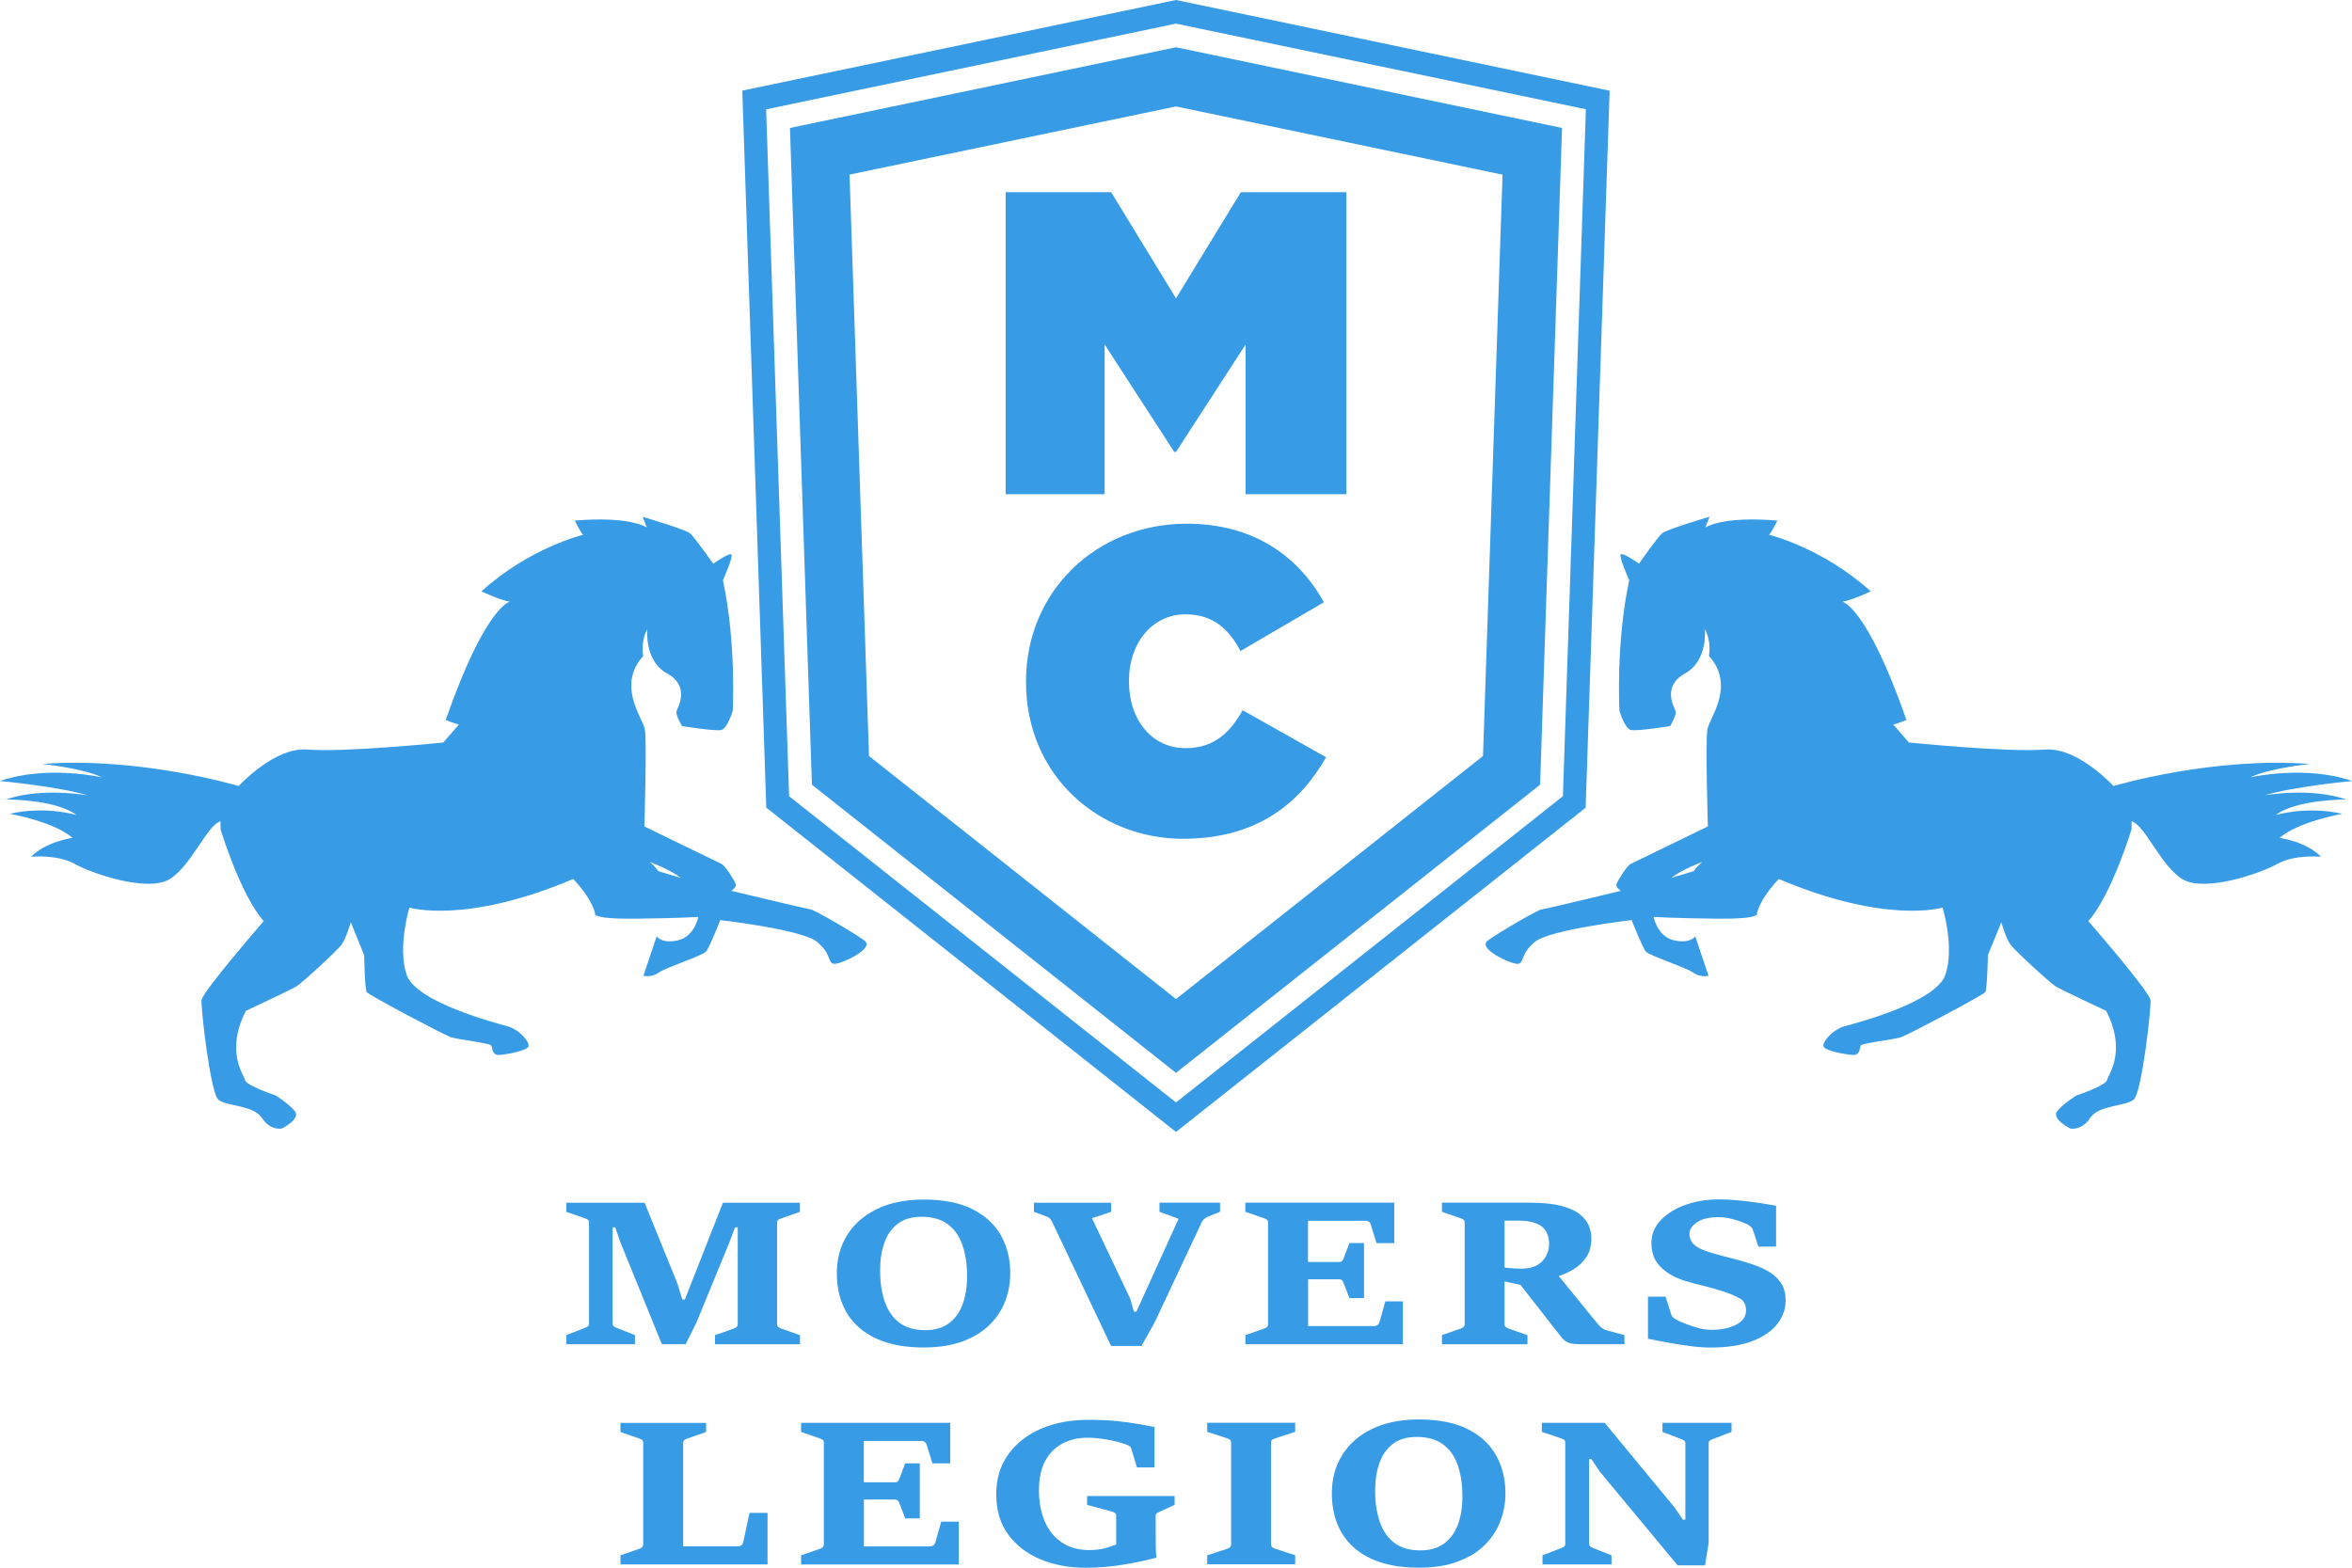 <?xml version="1.0" encoding="utf-8" ?>
<!DOCTYPE svg PUBLIC "-//W3C//DTD SVG 1.1//EN" "http://www.w3.org/Graphics/SVG/1.1/DTD/svg11.dtd">
<svg xmlns="http://www.w3.org/2000/svg" width="300" height="200" viewBox="0 0 300 200" fill="none"><g clip-path="url('#clip0_512_437')"><path d="M83.96 111.132C83.96 111.132 83.65 110.613 82.91 109.984C82.82 109.914 85.61 111.002 86.82 111.991C86.82 111.991 84.92 111.442 83.96 111.132ZM110.27 119.998C108.89 118.98 103.9 116.084 103.41 116.024C102.92 115.964 93.28 113.648 93.28 113.648C93.28 113.648 94.01 113.189 93.83 112.74C93.65 112.29 92.51 110.423 92.01 110.204C91.51 109.984 82.19 105.431 82.19 105.431C82.19 105.431 82.52 94.529 82.25 93.051C81.99 91.573 78.62 87.5 82.04 83.686C82.04 83.686 81.67 81.869 82.57 80.262C82.57 80.262 82.12 84.285 85.1 85.922C88.08 87.57 86.45 90.266 86.29 90.725C86.13 91.184 87 92.632 87 92.632C87 92.632 91.21 93.311 92 93.131C92.79 92.951 93.46 90.685 93.46 90.685C93.46 90.685 93.93 81.979 92.21 74.031C92.21 74.031 93.54 71.056 93.3 70.747C93.07 70.437 90.97 71.915 90.97 71.915C90.97 71.915 88.6 68.55 88.02 68.041C87.43 67.542 81.97 65.934 81.97 65.934L82.5 67.302C82.5 67.302 80.44 65.815 73.31 66.414C73.31 66.414 74.16 68.151 74.39 68.221C74.39 68.221 67.56 69.858 61.4 75.449C61.4 75.449 64.01 76.647 65.03 76.757C65.03 76.757 61.91 77.336 56.85 91.853C56.85 91.853 58.11 92.362 58.53 92.432L56.54 94.728C56.54 94.728 43.82 96.016 39.2 95.627C35.77 95.338 32.09 98.582 30.42 100.28L30.19 100.21C30.19 100.21 17.72 96.526 5.39 97.464C5.39 97.464 10.64 98.013 12.99 99.171C12.99 99.171 5.99 97.564 0 99.641C0 99.641 7.16 100.29 11.21 101.468C11.21 101.468 5.24 100.409 0.76 101.997C0.76 101.997 7.14 101.957 9.76 103.984C9.76 103.984 5.84 102.766 1.26 103.824C1.26 103.824 6.87 104.812 9.25 106.889C9.25 106.889 5.8 107.378 3.97 109.305C3.97 109.305 7.3 108.966 9.53 110.214C11.76 111.462 18.79 113.848 21.6 112.181C24.37 110.543 26.44 105.202 28.13 104.782C28.12 105.102 28.12 105.451 28.14 105.831C28.14 105.831 30.67 114.177 33.64 117.512C33.64 117.512 25.8 126.538 25.71 127.596C25.61 128.664 26.84 139.427 27.85 140.286C28.87 141.154 32.35 140.974 33.41 142.622C34.47 144.269 35.93 143.98 35.93 143.98C35.93 143.98 38.48 142.732 37.57 141.703C36.67 140.675 35.16 139.756 35.16 139.756C35.16 139.756 31.4 138.498 31.25 137.79C31.1 137.081 28.71 134.165 31.36 128.964C31.36 128.964 37.04 126.298 37.78 125.859C38.52 125.419 42.96 121.326 43.56 120.527C44.15 119.728 44.74 117.662 44.74 117.662L46.45 121.845C46.45 121.845 46.53 126.168 46.77 126.558C47.01 126.947 56.64 132.029 57.5 132.318C58.36 132.608 62.47 133.087 62.65 133.367C62.83 133.646 62.7 134.655 63.72 134.585C64.73 134.515 67.21 134.036 67.41 133.506C67.6 132.967 66.28 131.36 64.74 130.931C63.21 130.501 53.08 127.875 51.87 124.371C50.67 120.867 52.22 115.785 52.22 115.785C52.22 115.785 59.32 117.981 73.11 112.141C73.11 112.141 75.39 114.417 75.91 116.544C75.91 116.544 75.29 117.262 81.01 117.202C86.74 117.143 89.07 116.973 89.07 116.973C89.07 116.973 88.61 119.469 86.49 119.958C84.37 120.447 83.76 119.449 83.76 119.449L82.07 124.481C82.07 124.481 83.04 124.77 84.04 124.071C85.04 123.373 89.62 121.925 90.06 121.396C90.51 120.867 91.87 117.382 91.87 117.382C91.87 117.382 102.33 118.58 104.21 120.158C106.1 121.725 105.56 122.873 106.37 122.963C107.18 123.063 111.64 121.016 110.27 119.998Z" fill="#389BE5"/><path d="M213.18 111.991C214.4 111.002 217.18 109.914 217.1 109.984C216.36 110.613 216.05 111.132 216.05 111.132C215.07 111.442 213.18 111.991 213.18 111.991ZM193.62 122.963C194.43 122.873 193.89 121.725 195.78 120.158C197.66 118.59 208.12 117.382 208.12 117.382C208.12 117.382 209.48 120.867 209.93 121.396C210.37 121.925 214.95 123.373 215.95 124.071C216.95 124.77 217.92 124.481 217.92 124.481L216.23 119.449C216.23 119.449 215.61 120.447 213.5 119.958C211.38 119.469 210.92 116.973 210.92 116.973C210.92 116.973 213.26 117.143 218.98 117.202C224.71 117.262 224.09 116.544 224.09 116.544C224.61 114.417 226.89 112.141 226.89 112.141C240.68 117.981 247.78 115.785 247.78 115.785C247.78 115.785 249.34 120.867 248.13 124.371C246.93 127.875 236.8 130.511 235.26 130.931C233.73 131.36 232.4 132.967 232.59 133.506C232.78 134.046 235.27 134.515 236.28 134.585C237.3 134.665 237.17 133.646 237.35 133.367C237.53 133.087 241.64 132.608 242.5 132.318C243.36 132.029 252.99 126.947 253.23 126.558C253.47 126.168 253.56 121.845 253.56 121.845L255.27 117.662C255.27 117.662 255.85 119.718 256.45 120.527C257.05 121.326 261.5 125.419 262.23 125.859C262.96 126.298 268.65 128.964 268.65 128.964C271.3 134.165 268.91 137.081 268.76 137.79C268.61 138.498 264.85 139.756 264.85 139.756C264.85 139.756 263.34 140.675 262.44 141.703C261.54 142.732 264.08 143.98 264.08 143.98C264.08 143.98 265.54 144.269 266.6 142.622C267.66 140.974 271.14 141.144 272.16 140.286C273.18 139.417 274.4 128.654 274.3 127.596C274.21 126.528 266.37 117.512 266.37 117.512C269.33 114.177 271.87 105.831 271.87 105.831C271.89 105.451 271.89 105.102 271.88 104.782C273.58 105.212 275.64 110.543 278.41 112.181C281.23 113.848 288.25 111.462 290.48 110.214C292.71 108.966 296.04 109.305 296.04 109.305C294.22 107.378 290.77 106.889 290.77 106.889C293.14 104.812 298.76 103.824 298.76 103.824C294.17 102.776 290.26 103.984 290.26 103.984C292.88 101.967 299.25 101.997 299.25 101.997C294.77 100.409 288.81 101.468 288.81 101.468C292.87 100.29 300.02 99.641 300.02 99.641C294.03 97.564 287.03 99.171 287.03 99.171C289.38 98.013 294.63 97.464 294.63 97.464C282.29 96.526 269.83 100.21 269.83 100.21L269.6 100.28C267.93 98.582 264.25 95.347 260.82 95.627C256.19 96.006 243.48 94.728 243.48 94.728L241.49 92.432C241.91 92.362 243.17 91.853 243.17 91.853C238.11 77.336 234.99 76.757 234.99 76.757C236.02 76.657 238.62 75.449 238.62 75.449C232.45 69.858 225.63 68.221 225.63 68.221C225.85 68.151 226.71 66.414 226.71 66.414C219.58 65.815 217.52 67.302 217.52 67.302L218.05 65.924C218.05 65.924 212.6 67.522 212.01 68.031C211.42 68.53 209.05 71.905 209.05 71.905C209.05 71.905 206.95 70.417 206.72 70.737C206.48 71.056 207.81 74.022 207.81 74.022C206.09 81.969 206.56 90.685 206.56 90.685C206.56 90.685 207.23 92.951 208.02 93.131C208.81 93.311 213.02 92.632 213.02 92.632C213.02 92.632 213.89 91.174 213.73 90.725C213.56 90.266 211.93 87.57 214.92 85.922C217.9 84.275 217.45 80.262 217.45 80.262C218.35 81.869 217.98 83.686 217.98 83.686C221.4 87.5 218.04 91.573 217.78 93.051C217.51 94.529 217.84 105.431 217.84 105.431C217.84 105.431 208.52 109.974 208.02 110.204C207.53 110.423 206.38 112.29 206.2 112.74C206.02 113.189 206.75 113.648 206.75 113.648C206.75 113.648 197.11 115.974 196.62 116.024C196.13 116.074 191.14 118.98 189.76 119.998C188.36 121.016 192.82 123.063 193.62 122.963Z" fill="#389BE5"/><path d="M199.35 101.577L150 140.645L100.65 101.577L97.72 13.948L150 3.015L202.28 13.938L199.35 101.577ZM150 0L94.68 11.562L97.74 103.035L150 144.409L202.25 103.045L205.31 11.572L150 0Z" fill="#389BE5"/><path d="M128.27 24.521H141.73L150 38.059L158.27 24.521H171.73V63.049H158.88V43.95L150 57.658H149.78L140.9 43.95V63.049H128.27V24.521Z" fill="#389BE5"/><path d="M130.87 87.021V86.911C130.87 75.409 139.86 66.813 151.38 66.813C159.87 66.813 165.61 70.947 168.86 76.837L158.22 83.057C156.79 80.302 154.74 78.375 151.22 78.375C146.86 78.375 144 82.178 144 86.801V86.911C144 91.923 146.98 95.447 151.22 95.447C154.86 95.447 156.9 93.46 158.5 90.605L169.14 96.605C165.89 102.326 160.48 107.009 150.89 107.009C140.19 107.009 130.87 98.972 130.87 87.021Z" fill="#389BE5"/><path d="M189.16 96.446L150 127.456L110.84 96.446L108.36 22.274L150 13.578L191.65 22.284L189.16 96.446ZM150 6.03L100.76 16.324L103.56 100.11L150 136.871L196.44 100.11L199.24 16.324L150 6.03Z" fill="#389BE5"/><path d="M72.23 171.486V170.327L74.61 169.399C74.75 169.339 74.88 169.279 74.98 169.209C75.08 169.139 75.13 169.01 75.13 168.83V155.97C75.13 155.801 75.08 155.681 74.99 155.611C74.89 155.541 74.77 155.481 74.62 155.431L72.24 154.603V153.444H82.22L86.4 163.738L87.03 165.795H87.35L92.21 153.444H102.03V154.603L99.68 155.431C99.54 155.481 99.41 155.541 99.29 155.611C99.17 155.681 99.12 155.801 99.12 155.97V168.91C99.12 169.089 99.17 169.219 99.29 169.309C99.4 169.399 99.53 169.459 99.69 169.509L102.04 170.337V171.496H91.2V170.337L93.54 169.509C93.7 169.449 93.84 169.379 93.94 169.299C94.05 169.219 94.1 169.089 94.1 168.91V156.579H93.75L93.07 158.407L88.82 168.75L87.46 171.486H84.42L79.1 158.407L78.47 156.579H78.14V168.83C78.14 169.01 78.19 169.129 78.29 169.209C78.39 169.279 78.51 169.349 78.64 169.399L80.99 170.327V171.486H72.23Z" fill="#389BE5"/><path d="M117.79 171.905C115.41 171.905 113.4 171.526 111.76 170.767C110.12 170.008 108.87 168.92 108.02 167.512C107.17 166.094 106.74 164.407 106.74 162.44C106.74 160.593 107.18 158.966 108.07 157.548C108.95 156.13 110.22 155.032 111.88 154.233C113.53 153.434 115.52 153.035 117.82 153.035C120.34 153.035 122.41 153.444 124.04 154.263C125.66 155.082 126.87 156.2 127.67 157.608C128.46 159.026 128.86 160.633 128.86 162.44C128.86 163.658 128.65 164.826 128.23 165.954C127.81 167.083 127.15 168.101 126.25 168.99C125.36 169.888 124.21 170.597 122.82 171.116C121.42 171.635 119.75 171.905 117.79 171.905ZM118.02 169.698C119.21 169.698 120.2 169.419 120.99 168.85C121.78 168.281 122.37 167.482 122.76 166.454C123.15 165.425 123.35 164.217 123.35 162.839C123.35 161.252 123.14 159.894 122.73 158.756C122.32 157.618 121.68 156.749 120.83 156.14C119.98 155.531 118.88 155.232 117.56 155.232C116.29 155.232 115.27 155.531 114.49 156.14C113.71 156.739 113.14 157.558 112.79 158.586C112.43 159.615 112.26 160.753 112.26 162.021C112.26 163.598 112.46 164.956 112.87 166.104C113.27 167.252 113.9 168.141 114.75 168.77C115.59 169.389 116.69 169.698 118.02 169.698Z" fill="#389BE5"/><path d="M141.73 171.735L134.17 155.821C134.11 155.711 134.03 155.591 133.93 155.471C133.82 155.351 133.68 155.262 133.51 155.202L131.88 154.603V153.444H141.73V154.603L139.28 155.411L144.17 165.705L144.63 167.332H144.95L150.33 155.491L147.89 154.593V153.434H155.62V154.593L154.12 155.202C153.93 155.282 153.76 155.381 153.62 155.491C153.48 155.601 153.38 155.731 153.32 155.851L147.26 168.74L145.59 171.715H141.73V171.735Z" fill="#389BE5"/><path d="M158.85 171.486V170.327L161.23 169.499C161.38 169.449 161.51 169.389 161.6 169.299C161.7 169.219 161.74 169.079 161.74 168.9V155.96C161.74 155.791 161.69 155.671 161.59 155.601C161.49 155.531 161.37 155.471 161.22 155.421L158.84 154.593V153.434H177.84V158.596H175.58L174.84 156.21C174.79 156.06 174.71 155.94 174.61 155.861C174.5 155.781 174.37 155.741 174.21 155.741H166.84V161.002H170.74C170.94 161.002 171.08 160.972 171.16 160.903C171.24 160.833 171.31 160.713 171.38 160.533L172.12 158.586H173.98V165.605H172.12L171.38 163.688C171.33 163.538 171.26 163.429 171.18 163.339C171.09 163.249 170.95 163.209 170.75 163.209H166.85V169.179H175.33C175.46 169.179 175.59 169.129 175.71 169.04C175.83 168.95 175.91 168.83 175.95 168.69L176.7 166.024H178.94V171.486H158.85Z" fill="#389BE5"/><path d="M183.92 171.486V170.327L186.3 169.499C186.44 169.449 186.57 169.389 186.67 169.299C186.77 169.219 186.82 169.079 186.82 168.9V155.96C186.82 155.791 186.77 155.671 186.67 155.601C186.57 155.531 186.45 155.471 186.3 155.421L183.92 154.593V153.434H195.07C196.71 153.434 198.06 153.564 199.09 153.834C200.13 154.103 200.93 154.453 201.49 154.902C202.05 155.351 202.44 155.841 202.66 156.38C202.88 156.919 202.98 157.468 202.98 158.017C202.98 158.926 202.77 159.704 202.35 160.353C201.93 161.002 201.37 161.532 200.69 161.941C200.01 162.35 199.28 162.67 198.51 162.879L194.54 164.048L191.68 163.438L191.84 161.691C191.87 161.711 192.03 161.731 192.32 161.761C192.61 161.791 192.93 161.811 193.28 161.831C193.63 161.851 193.89 161.851 194.06 161.851C194.88 161.851 195.54 161.701 196.06 161.402C196.57 161.102 196.96 160.713 197.21 160.234C197.46 159.754 197.59 159.255 197.59 158.736C197.59 157.688 197.26 156.929 196.62 156.45C195.97 155.97 195.02 155.731 193.77 155.731H191.91V168.91C191.91 169.089 191.96 169.219 192.07 169.299C192.18 169.379 192.31 169.449 192.46 169.509L194.83 170.337V171.496H183.92V171.486ZM207.2 171.486H201.59C200.91 171.486 200.4 171.426 200.07 171.296C199.74 171.166 199.47 170.976 199.27 170.727C199.07 170.467 198.81 170.148 198.49 169.748L193.82 163.768L198.71 162.66L203.8 168.91C203.92 169.05 204.07 169.199 204.25 169.359C204.44 169.519 204.64 169.629 204.85 169.688L207.2 170.337V171.486Z" fill="#389BE5"/><path d="M210.2 170.787V165.425H212.45L213.17 167.722C213.22 167.871 213.32 168.011 213.48 168.131C213.64 168.251 213.82 168.371 214.02 168.47C214.27 168.59 214.64 168.75 215.12 168.93C215.6 169.119 216.12 169.289 216.69 169.439C217.25 169.589 217.77 169.659 218.24 169.659C219.54 169.659 220.61 169.439 221.45 169C222.29 168.56 222.71 167.951 222.71 167.182C222.71 166.464 222.45 165.954 221.92 165.655C221.4 165.355 220.69 165.056 219.81 164.756C218.94 164.477 218.09 164.237 217.25 164.038C216.41 163.838 215.59 163.618 214.79 163.369C213.57 162.969 212.57 162.39 211.8 161.621C211.03 160.853 210.64 159.844 210.64 158.596C210.64 157.458 211.05 156.47 211.86 155.631C212.67 154.792 213.73 154.153 215.03 153.694C216.33 153.245 217.72 153.015 219.19 153.015C220.03 153.015 220.89 153.055 221.79 153.145C222.69 153.235 223.55 153.335 224.38 153.464C225.21 153.594 225.93 153.714 226.54 153.824V159.036H224.29L223.55 156.809C223.5 156.689 223.41 156.569 223.27 156.46C223.13 156.35 223 156.26 222.87 156.19C222.73 156.12 222.46 156.01 222.06 155.861C221.67 155.711 221.22 155.581 220.72 155.461C220.22 155.341 219.73 155.282 219.26 155.282C218 155.282 217.06 155.501 216.43 155.95C215.8 156.4 215.49 156.879 215.49 157.408C215.49 157.977 215.71 158.456 216.15 158.846C216.59 159.235 217.41 159.595 218.61 159.924C219.41 160.154 220.2 160.363 220.98 160.553C221.76 160.743 222.61 160.992 223.53 161.302C224.3 161.552 225 161.871 225.64 162.25C226.28 162.63 226.79 163.119 227.18 163.708C227.57 164.297 227.76 165.026 227.76 165.915C227.76 166.983 227.41 167.971 226.71 168.89C226.01 169.798 224.95 170.537 223.52 171.086C222.1 171.645 220.29 171.915 218.11 171.915C217.4 171.915 216.58 171.855 215.65 171.735C214.72 171.615 213.78 171.476 212.82 171.296C211.87 171.136 211 170.956 210.2 170.787Z" fill="#389BE5"/><path d="M79.14 199.581V198.423L81.52 197.594C81.65 197.554 81.78 197.494 81.88 197.404C81.99 197.314 82.04 197.185 82.04 197.005V184.056C82.04 183.886 81.99 183.766 81.89 183.696C81.79 183.626 81.67 183.566 81.52 183.516L79.14 182.688V181.53H90.06V182.688L87.69 183.516C87.54 183.566 87.42 183.626 87.31 183.696C87.2 183.766 87.14 183.886 87.14 184.056V197.274H94.14C94.28 197.274 94.42 197.234 94.54 197.155C94.67 197.075 94.75 196.955 94.79 196.785L95.6 193.011H97.9V199.581H79.14Z" fill="#389BE5"/><path d="M102.18 199.581V198.423L104.56 197.594C104.71 197.544 104.84 197.474 104.94 197.394C105.04 197.304 105.08 197.175 105.08 196.995V184.046C105.08 183.876 105.03 183.756 104.93 183.686C104.83 183.616 104.71 183.556 104.56 183.506L102.18 182.678V181.52H121.2V186.691H118.93L118.19 184.305C118.14 184.155 118.06 184.036 117.96 183.956C117.85 183.876 117.72 183.836 117.56 183.836H110.18V189.107H114.08C114.28 189.107 114.42 189.077 114.5 189.008C114.58 188.938 114.65 188.818 114.72 188.638L115.46 186.691H117.32V193.71H115.46L114.72 191.783C114.67 191.633 114.6 191.524 114.52 191.434C114.43 191.344 114.29 191.304 114.09 191.304H110.19V197.284H118.68C118.81 197.284 118.94 197.234 119.06 197.145C119.18 197.055 119.26 196.935 119.3 196.795L120.05 194.129H122.29V199.591H102.18V199.581Z" fill="#389BE5"/><path d="M142.37 197.055V193.381C142.37 193.211 142.32 193.091 142.21 193.011C142.1 192.931 141.98 192.881 141.85 192.851L138.66 191.983V190.855H149.82V191.983L147.94 192.851C147.81 192.911 147.69 192.971 147.58 193.031C147.46 193.101 147.41 193.211 147.41 193.381V195.327C147.41 196.136 147.42 196.825 147.42 197.384C147.43 197.943 147.46 198.383 147.52 198.712C146.32 199.042 144.91 199.341 143.3 199.611C141.69 199.87 140.07 200.01 138.43 200.01C136.35 200.01 134.45 199.651 132.73 198.942C131.01 198.223 129.64 197.175 128.61 195.787C127.58 194.399 127.07 192.672 127.07 190.635C127.07 188.688 127.57 187.001 128.58 185.583C129.59 184.165 130.97 183.067 132.73 182.298C134.49 181.53 136.5 181.14 138.77 181.14C140.22 181.14 141.47 181.19 142.5 181.3C143.53 181.41 144.43 181.53 145.19 181.669C145.95 181.809 146.64 181.939 147.26 182.049V187.21H145.02L144.28 184.774C144.24 184.645 144.15 184.535 144.01 184.455C143.87 184.375 143.73 184.315 143.61 184.275C142.93 184.026 142.12 183.816 141.19 183.656C140.26 183.496 139.44 183.417 138.73 183.417C137.55 183.417 136.48 183.656 135.55 184.145C134.61 184.635 133.87 185.373 133.33 186.362C132.79 187.35 132.52 188.608 132.52 190.126C132.52 191.623 132.77 192.951 133.26 194.099C133.76 195.248 134.48 196.146 135.44 196.785C136.4 197.434 137.57 197.754 138.96 197.754C139.38 197.754 139.78 197.724 140.15 197.674C140.52 197.624 140.89 197.544 141.25 197.434C141.61 197.314 141.99 197.194 142.37 197.055Z" fill="#389BE5"/><path d="M153.98 199.581V198.423L156.51 197.594C156.68 197.534 156.81 197.464 156.9 197.384C156.99 197.304 157.03 197.175 157.03 196.995V184.046C157.03 183.876 156.98 183.756 156.88 183.676C156.78 183.596 156.66 183.536 156.51 183.496L153.98 182.668V181.51H165.2V182.668L162.67 183.496C162.52 183.546 162.39 183.606 162.28 183.676C162.17 183.746 162.12 183.866 162.12 184.036V196.985C162.12 197.165 162.17 197.294 162.28 197.384C162.39 197.474 162.52 197.534 162.67 197.584L165.2 198.413V199.571H153.98V199.581Z" fill="#389BE5"/><path d="M180.95 200C178.57 200 176.56 199.621 174.91 198.862C173.26 198.103 172.01 197.015 171.16 195.597C170.31 194.179 169.88 192.492 169.88 190.515C169.88 188.668 170.32 187.031 171.21 185.613C172.1 184.195 173.37 183.087 175.02 182.288C176.68 181.49 178.66 181.09 180.97 181.09C183.49 181.09 185.57 181.5 187.2 182.318C188.83 183.137 190.04 184.255 190.83 185.673C191.62 187.091 192.02 188.698 192.02 190.515C192.02 191.733 191.81 192.911 191.38 194.04C190.96 195.168 190.3 196.186 189.4 197.085C188.51 197.983 187.36 198.692 185.96 199.211C184.58 199.74 182.9 200 180.95 200ZM181.18 197.794C182.37 197.794 183.37 197.504 184.16 196.945C184.95 196.376 185.54 195.577 185.94 194.549C186.34 193.52 186.53 192.312 186.53 190.935C186.53 189.347 186.32 187.979 185.91 186.841C185.5 185.703 184.86 184.834 184 184.225C183.14 183.616 182.05 183.317 180.72 183.317C179.45 183.317 178.42 183.616 177.64 184.225C176.86 184.834 176.29 185.643 175.94 186.671C175.58 187.7 175.4 188.848 175.4 190.106C175.4 191.683 175.6 193.041 176.01 194.199C176.42 195.357 177.04 196.236 177.89 196.865C178.74 197.484 179.84 197.794 181.18 197.794Z" fill="#389BE5"/><path d="M196.75 199.581V198.423L199.13 197.494C199.28 197.434 199.41 197.374 199.51 197.304C199.61 197.234 199.65 197.105 199.65 196.925V184.046C199.65 183.876 199.6 183.756 199.5 183.686C199.4 183.616 199.28 183.556 199.13 183.506L196.66 182.678V181.52H204.68L213.58 192.302L214.65 193.87H214.97V184.125C214.97 183.996 214.94 183.896 214.87 183.826C214.8 183.756 214.65 183.676 214.42 183.586L212.05 182.678V181.52H220.86V182.678L218.48 183.586C218.28 183.666 218.14 183.746 218.06 183.816C217.98 183.886 217.94 183.996 217.94 184.115V196.835L217.48 199.7H213.98L204.02 187.7L202.99 186.142H202.69V196.925C202.69 197.075 202.73 197.194 202.82 197.274C202.91 197.354 203.03 197.424 203.2 197.494L205.55 198.423V199.581H196.75Z" fill="#389BE5"/></g><defs><clipPath id="clip0_512_437"><rect width="300" height="200" fill="white"/></clipPath></defs></svg>